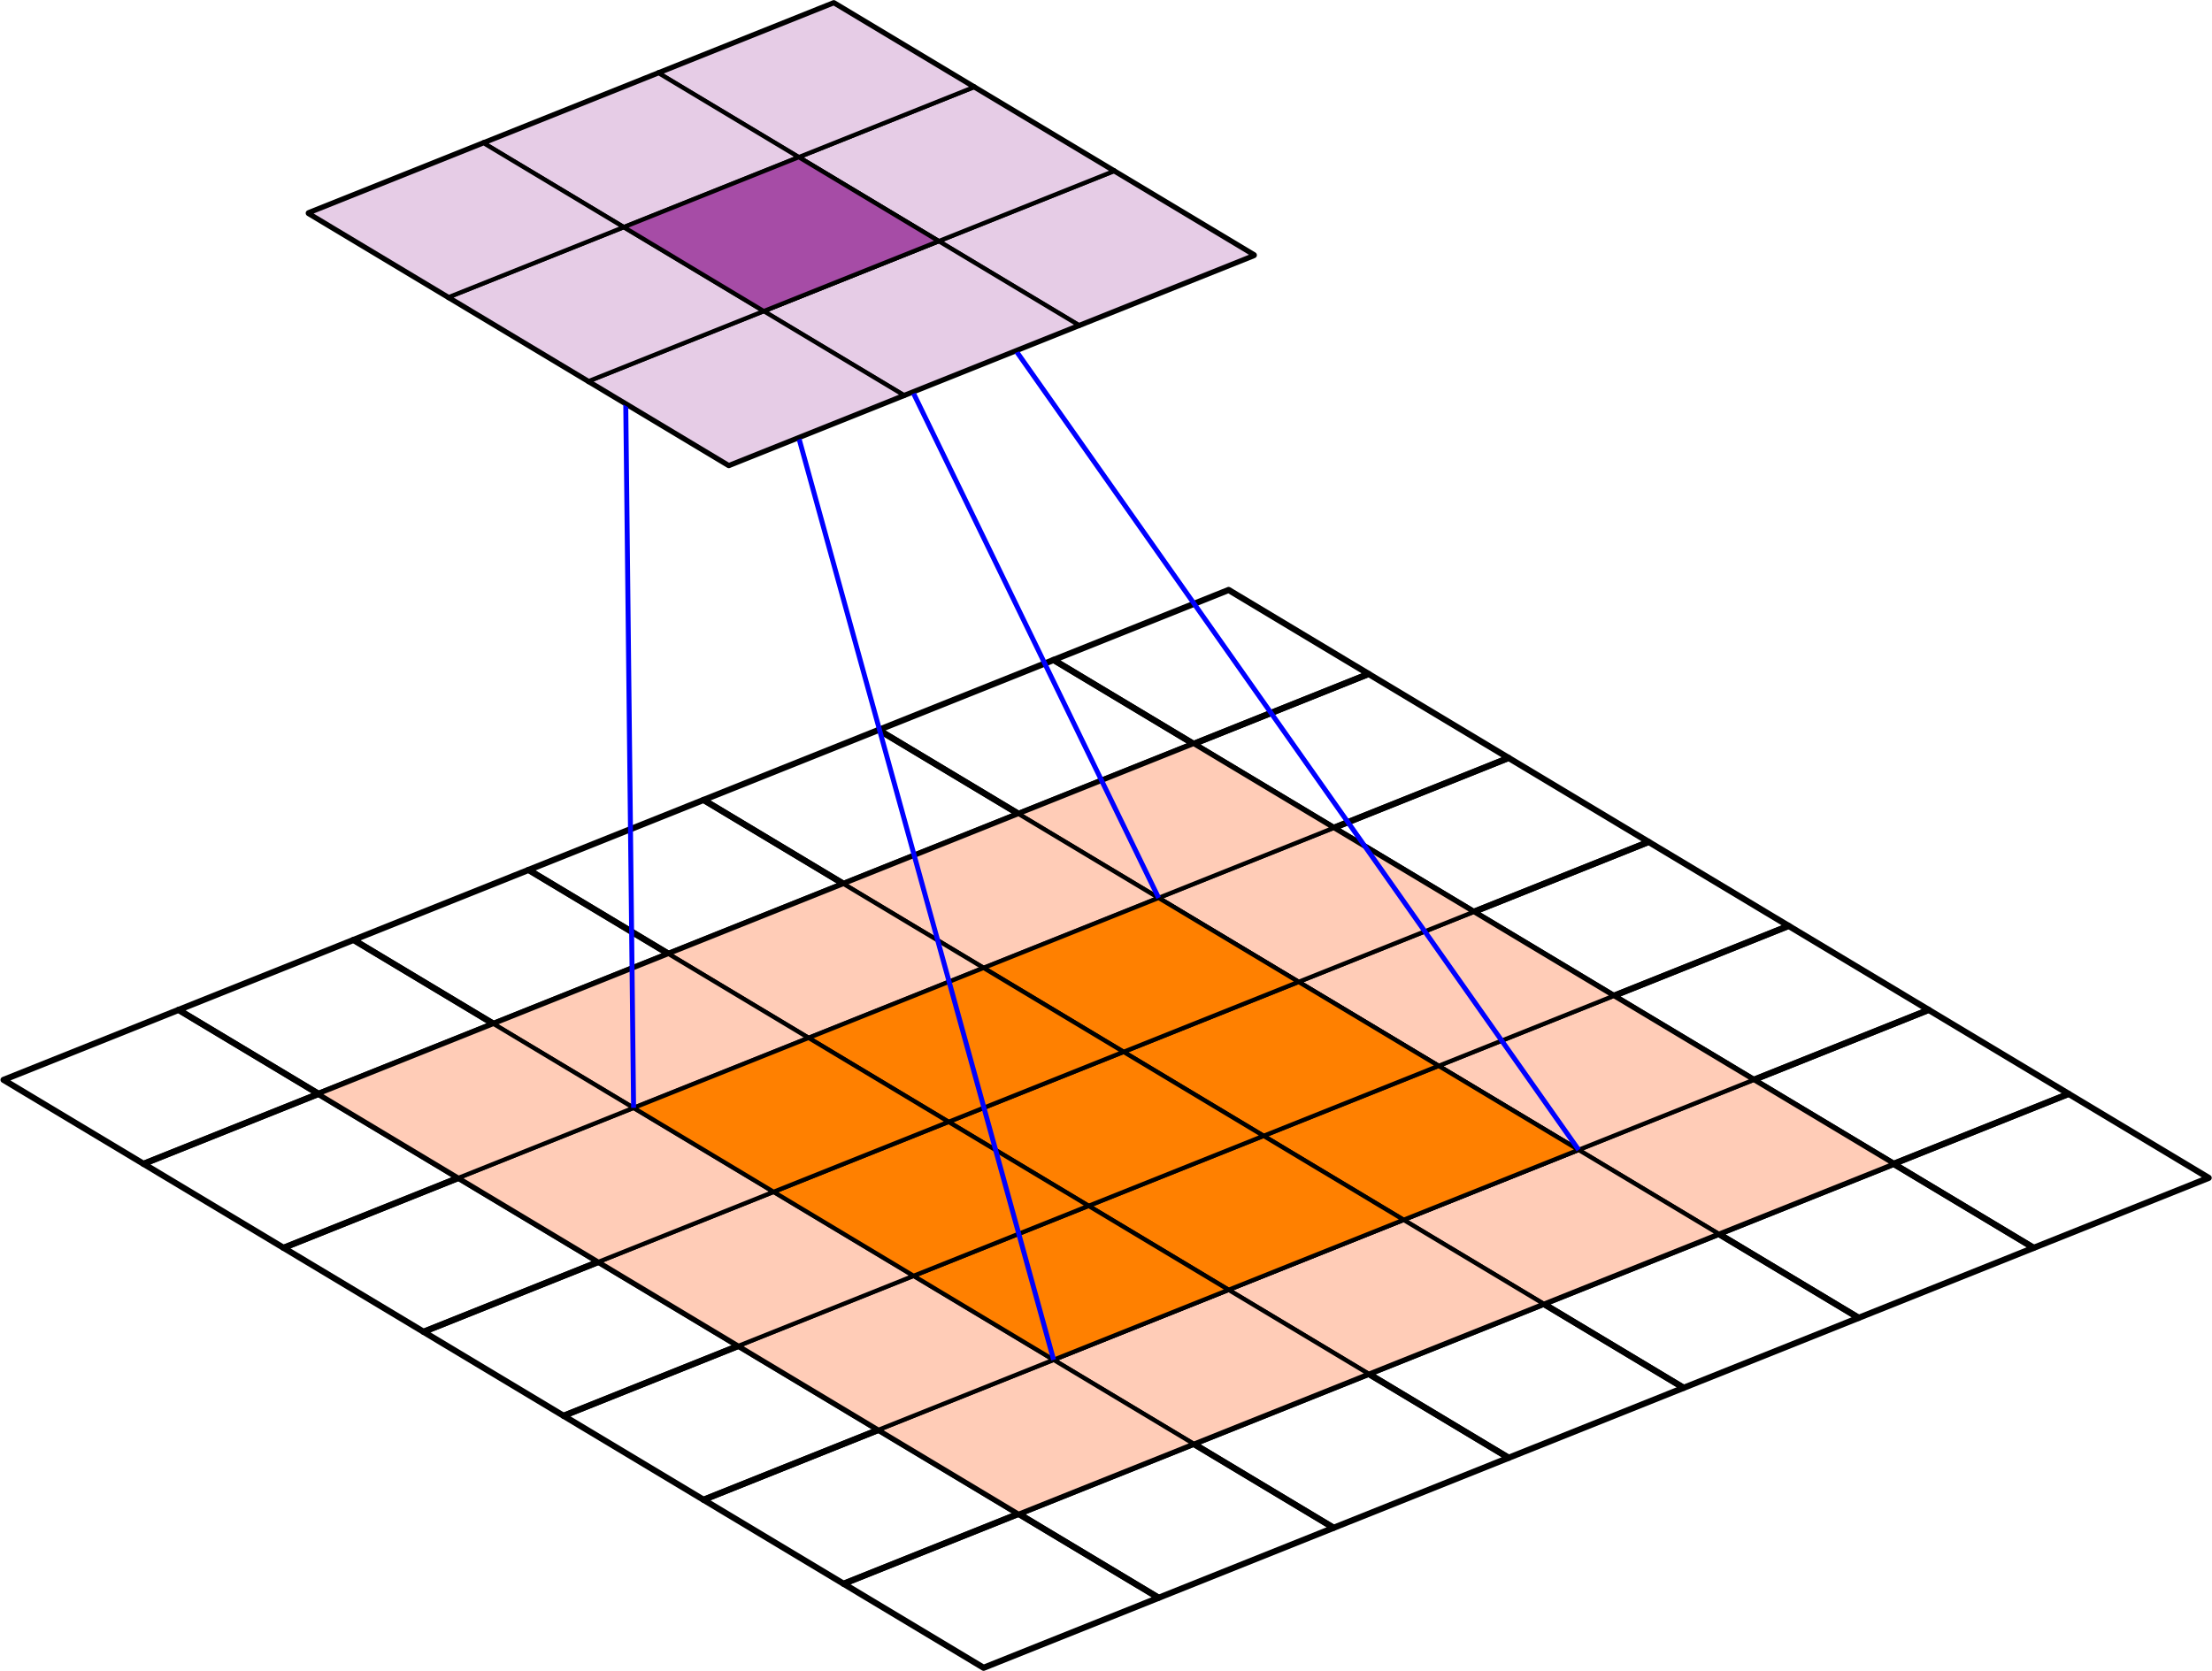 <?xml version="1.0" encoding="UTF-8" standalone="no"?>
<!-- Created with Inkscape (http://www.inkscape.org/) -->

<svg
   version="1.1"
   id="svg1"
   width="167.141"
   height="126.313"
   viewBox="0 0 167.141 126.313"
   xmlns="http://www.w3.org/2000/svg"
   xmlns:svg="http://www.w3.org/2000/svg">
  <defs
     id="defs1" />
  <g
     id="g1">
    <path
       id="path1"
       d="m -14.967,8.98 -14.173,-5.669 -11.339,6.803 14.173,5.669 z"
       style="fill:#e6cce6;fill-opacity:1;fill-rule:nonzero;stroke:#000000;stroke-width:0.498;stroke-linecap:butt;stroke-linejoin:round;stroke-miterlimit:10;stroke-dasharray:none;stroke-opacity:1"
       transform="matrix(0.933,0,0,-0.933,108.704,27.662)" />
    <path
       id="path2"
       d="m -26.306,15.784 -14.173,-5.669 -11.339,6.803 14.173,5.669 z"
       style="fill:#e6cce6;fill-opacity:1;fill-rule:nonzero;stroke:#000000;stroke-width:0.498;stroke-linecap:butt;stroke-linejoin:round;stroke-miterlimit:10;stroke-dasharray:none;stroke-opacity:1"
       transform="matrix(0.933,0,0,-0.933,108.704,27.662)" />
    <path
       id="path3"
       d="m -37.645,22.587 -14.173,-5.669 -11.339,6.803 14.173,5.669 z"
       style="fill:#e6cce6;fill-opacity:1;fill-rule:nonzero;stroke:#000000;stroke-width:0.498;stroke-linecap:butt;stroke-linejoin:round;stroke-miterlimit:10;stroke-dasharray:none;stroke-opacity:1"
       transform="matrix(0.933,0,0,-0.933,108.704,27.662)" />
    <path
       id="path4"
       d="m -29.141,3.311 -14.173,-5.669 -11.339,6.803 14.173,5.669 z"
       style="fill:#e6cce6;fill-opacity:1;fill-rule:nonzero;stroke:#000000;stroke-width:0.498;stroke-linecap:butt;stroke-linejoin:round;stroke-miterlimit:10;stroke-dasharray:none;stroke-opacity:1"
       transform="matrix(0.933,0,0,-0.933,108.704,27.662)" />
    <path
       id="path5"
       d="m -40.479,10.114 -14.173,-5.669 -11.339,6.803 14.173,5.669 z"
       style="fill:#e6cce6;fill-opacity:1;fill-rule:nonzero;stroke:#000000;stroke-width:0.498;stroke-linecap:butt;stroke-linejoin:round;stroke-miterlimit:10;stroke-dasharray:none;stroke-opacity:1"
       transform="matrix(0.933,0,0,-0.933,108.704,27.662)" />
    <path
       id="path6"
       d="m -51.818,16.918 -14.173,-5.669 -11.339,6.803 14.173,5.669 z"
       style="fill:#e6cce6;fill-opacity:1;fill-rule:nonzero;stroke:#000000;stroke-width:0.498;stroke-linecap:butt;stroke-linejoin:round;stroke-miterlimit:10;stroke-dasharray:none;stroke-opacity:1"
       transform="matrix(0.933,0,0,-0.933,108.704,27.662)" />
    <path
       id="path7"
       d="m -43.314,-2.358 -14.173,-5.669 -11.339,6.803 14.173,5.669 z"
       style="fill:#e6cce6;fill-opacity:1;fill-rule:nonzero;stroke:#000000;stroke-width:0.498;stroke-linecap:butt;stroke-linejoin:round;stroke-miterlimit:10;stroke-dasharray:none;stroke-opacity:1"
       transform="matrix(0.933,0,0,-0.933,108.704,27.662)" />
    <path
       id="path8"
       d="m -54.653,4.445 -14.173,-5.669 -11.339,6.803 14.173,5.669 z"
       style="fill:#e6cce6;fill-opacity:1;fill-rule:nonzero;stroke:#000000;stroke-width:0.498;stroke-linecap:butt;stroke-linejoin:round;stroke-miterlimit:10;stroke-dasharray:none;stroke-opacity:1"
       transform="matrix(0.933,0,0,-0.933,108.704,27.662)" />
    <path
       id="path9"
       d="m -65.992,11.249 -14.173,-5.669 -11.339,6.803 14.173,5.669 z"
       style="fill:#e6cce6;fill-opacity:1;fill-rule:nonzero;stroke:#000000;stroke-width:0.498;stroke-linecap:butt;stroke-linejoin:round;stroke-miterlimit:10;stroke-dasharray:none;stroke-opacity:1"
       transform="matrix(0.933,0,0,-0.933,108.704,27.662)" />
    <path
       id="path10"
       d="M -40.479,10.114 -54.653,4.445 -65.992,11.249 -51.818,16.918 Z"
       style="fill:#bf80bf;fill-opacity:1;fill-rule:nonzero;stroke:#000000;stroke-width:0.498;stroke-linecap:butt;stroke-linejoin:round;stroke-miterlimit:10;stroke-dasharray:none;stroke-opacity:1"
       transform="matrix(0.933,0,0,-0.933,108.704,27.662)" />
    <path
       id="path11"
       d="m 62.363,-65.765 -14.173,-5.669 -11.339,6.803 14.173,5.669 z"
       style="fill:none;stroke:#000000;stroke-width:0.498;stroke-linecap:butt;stroke-linejoin:round;stroke-miterlimit:10;stroke-dasharray:none;stroke-opacity:1"
       transform="matrix(0.933,0,0,-0.933,108.704,27.662)" />
    <path
       id="path12"
       d="m 51.025,-58.962 -14.173,-5.669 -11.339,6.803 14.173,5.669 z"
       style="fill:none;stroke:#000000;stroke-width:0.498;stroke-linecap:butt;stroke-linejoin:round;stroke-miterlimit:10;stroke-dasharray:none;stroke-opacity:1"
       transform="matrix(0.933,0,0,-0.933,108.704,27.662)" />
    <path
       id="path13"
       d="m 39.686,-52.158 -14.173,-5.669 -11.339,6.803 14.173,5.669 z"
       style="fill:none;stroke:#000000;stroke-width:0.498;stroke-linecap:butt;stroke-linejoin:round;stroke-miterlimit:10;stroke-dasharray:none;stroke-opacity:1"
       transform="matrix(0.933,0,0,-0.933,108.704,27.662)" />
    <path
       id="path14"
       d="m 28.347,-45.355 -14.173,-5.669 -11.339,6.803 14.173,5.669 z"
       style="fill:none;stroke:#000000;stroke-width:0.498;stroke-linecap:butt;stroke-linejoin:round;stroke-miterlimit:10;stroke-dasharray:none;stroke-opacity:1"
       transform="matrix(0.933,0,0,-0.933,108.704,27.662)" />
    <path
       id="path15"
       d="m 17.008,-38.552 -14.173,-5.669 -11.339,6.803 14.173,5.669 z"
       style="fill:none;stroke:#000000;stroke-width:0.498;stroke-linecap:butt;stroke-linejoin:round;stroke-miterlimit:10;stroke-dasharray:none;stroke-opacity:1"
       transform="matrix(0.933,0,0,-0.933,108.704,27.662)" />
    <path
       id="path16"
       d="m 5.669,-31.749 -14.173,-5.669 -11.339,6.803 14.173,5.669 z"
       style="fill:none;stroke:#000000;stroke-width:0.498;stroke-linecap:butt;stroke-linejoin:round;stroke-miterlimit:10;stroke-dasharray:none;stroke-opacity:1"
       transform="matrix(0.933,0,0,-0.933,108.704,27.662)" />
    <path
       id="path17"
       d="m -5.669,-24.945 -14.173,-5.669 -11.339,6.803 14.173,5.669 z"
       style="fill:none;stroke:#000000;stroke-width:0.498;stroke-linecap:butt;stroke-linejoin:round;stroke-miterlimit:10;stroke-dasharray:none;stroke-opacity:1"
       transform="matrix(0.933,0,0,-0.933,108.704,27.662)" />
    <path
       id="path18"
       d="M 48.19,-71.434 34.016,-77.104 22.678,-70.3 36.851,-64.631 Z"
       style="fill:none;stroke:#000000;stroke-width:0.498;stroke-linecap:butt;stroke-linejoin:round;stroke-miterlimit:10;stroke-dasharray:none;stroke-opacity:1"
       transform="matrix(0.933,0,0,-0.933,108.704,27.662)" />
    <path
       id="path19"
       d="m 36.851,-64.631 -14.173,-5.669 -11.339,6.803 14.173,5.669 z"
       style="fill:none;stroke:#000000;stroke-width:0.498;stroke-linecap:butt;stroke-linejoin:round;stroke-miterlimit:10;stroke-dasharray:none;stroke-opacity:1"
       transform="matrix(0.933,0,0,-0.933,108.704,27.662)" />
    <path
       id="path20"
       d="m 25.512,-57.828 -14.173,-5.669 -11.339,6.803 14.173,5.669 z"
       style="fill:none;stroke:#000000;stroke-width:0.498;stroke-linecap:butt;stroke-linejoin:round;stroke-miterlimit:10;stroke-dasharray:none;stroke-opacity:1"
       transform="matrix(0.933,0,0,-0.933,108.704,27.662)" />
    <path
       id="path21"
       d="m 14.174,-51.024 -14.173,-5.669 -11.339,6.803 14.173,5.669 z"
       style="fill:none;stroke:#000000;stroke-width:0.498;stroke-linecap:butt;stroke-linejoin:round;stroke-miterlimit:10;stroke-dasharray:none;stroke-opacity:1"
       transform="matrix(0.933,0,0,-0.933,108.704,27.662)" />
    <path
       id="path22"
       d="m 2.835,-44.221 -14.173,-5.669 -11.339,6.803 14.173,5.669 z"
       style="fill:none;stroke:#000000;stroke-width:0.498;stroke-linecap:butt;stroke-linejoin:round;stroke-miterlimit:10;stroke-dasharray:none;stroke-opacity:1"
       transform="matrix(0.933,0,0,-0.933,108.704,27.662)" />
    <path
       id="path23"
       d="m -8.504,-37.418 -14.173,-5.669 -11.339,6.803 14.173,5.669 z"
       style="fill:none;stroke:#000000;stroke-width:0.498;stroke-linecap:butt;stroke-linejoin:round;stroke-miterlimit:10;stroke-dasharray:none;stroke-opacity:1"
       transform="matrix(0.933,0,0,-0.933,108.704,27.662)" />
    <path
       id="path24"
       d="m -19.843,-30.614 -14.173,-5.669 -11.339,6.803 14.173,5.669 z"
       style="fill:none;stroke:#000000;stroke-width:0.498;stroke-linecap:butt;stroke-linejoin:round;stroke-miterlimit:10;stroke-dasharray:none;stroke-opacity:1"
       transform="matrix(0.933,0,0,-0.933,108.704,27.662)" />
    <path
       id="path25"
       d="m 34.016,-77.104 -14.173,-5.669 -11.339,6.803 14.173,5.669 z"
       style="fill:none;stroke:#000000;stroke-width:0.498;stroke-linecap:butt;stroke-linejoin:round;stroke-miterlimit:10;stroke-dasharray:none;stroke-opacity:1"
       transform="matrix(0.933,0,0,-0.933,108.704,27.662)" />
    <path
       id="path26"
       d="m 22.678,-70.3 -14.173,-5.669 -11.339,6.803 14.173,5.669 z"
       style="fill:none;stroke:#000000;stroke-width:0.498;stroke-linecap:butt;stroke-linejoin:round;stroke-miterlimit:10;stroke-dasharray:none;stroke-opacity:1"
       transform="matrix(0.933,0,0,-0.933,108.704,27.662)" />
    <path
       id="path27"
       d="m 11.339,-63.497 -14.173,-5.669 -11.339,6.803 14.173,5.669 z"
       style="fill:none;stroke:#000000;stroke-width:0.498;stroke-linecap:butt;stroke-linejoin:round;stroke-miterlimit:10;stroke-dasharray:none;stroke-opacity:1"
       transform="matrix(0.933,0,0,-0.933,108.704,27.662)" />
    <path
       id="path28"
       d="m 1.7e-4,-56.694 -14.173,-5.669 -11.339,6.803 14.173,5.669 z"
       style="fill:none;stroke:#000000;stroke-width:0.498;stroke-linecap:butt;stroke-linejoin:round;stroke-miterlimit:10;stroke-dasharray:none;stroke-opacity:1"
       transform="matrix(0.933,0,0,-0.933,108.704,27.662)" />
    <path
       id="path29"
       d="m -11.339,-49.89 -14.173,-5.669 -11.339,6.803 14.173,5.669 z"
       style="fill:none;stroke:#000000;stroke-width:0.498;stroke-linecap:butt;stroke-linejoin:round;stroke-miterlimit:10;stroke-dasharray:none;stroke-opacity:1"
       transform="matrix(0.933,0,0,-0.933,108.704,27.662)" />
    <path
       id="path30"
       d="m -22.677,-43.087 -14.173,-5.669 -11.339,6.803 14.173,5.669 z"
       style="fill:none;stroke:#000000;stroke-width:0.498;stroke-linecap:butt;stroke-linejoin:round;stroke-miterlimit:10;stroke-dasharray:none;stroke-opacity:1"
       transform="matrix(0.933,0,0,-0.933,108.704,27.662)" />
    <path
       id="path31"
       d="m -34.016,-36.284 -14.173,-5.669 -11.339,6.803 14.173,5.669 z"
       style="fill:none;stroke:#000000;stroke-width:0.498;stroke-linecap:butt;stroke-linejoin:round;stroke-miterlimit:10;stroke-dasharray:none;stroke-opacity:1"
       transform="matrix(0.933,0,0,-0.933,108.704,27.662)" />
    <path
       id="path32"
       d="M 19.843,-82.773 5.67,-88.442 -5.669,-81.639 8.504,-75.97 Z"
       style="fill:none;stroke:#000000;stroke-width:0.498;stroke-linecap:butt;stroke-linejoin:round;stroke-miterlimit:10;stroke-dasharray:none;stroke-opacity:1"
       transform="matrix(0.933,0,0,-0.933,108.704,27.662)" />
    <path
       id="path33"
       d="m 8.504,-75.97 -14.173,-5.669 -11.339,6.803 14.173,5.669 z"
       style="fill:none;stroke:#000000;stroke-width:0.498;stroke-linecap:butt;stroke-linejoin:round;stroke-miterlimit:10;stroke-dasharray:none;stroke-opacity:1"
       transform="matrix(0.933,0,0,-0.933,108.704,27.662)" />
    <path
       id="path34"
       d="m -2.834,-69.166 -14.173,-5.669 -11.339,6.803 14.173,5.669 z"
       style="fill:none;stroke:#000000;stroke-width:0.498;stroke-linecap:butt;stroke-linejoin:round;stroke-miterlimit:10;stroke-dasharray:none;stroke-opacity:1"
       transform="matrix(0.933,0,0,-0.933,108.704,27.662)" />
    <path
       id="path35"
       d="m -14.173,-62.363 -14.173,-5.669 -11.339,6.803 14.173,5.669 z"
       style="fill:none;stroke:#000000;stroke-width:0.498;stroke-linecap:butt;stroke-linejoin:round;stroke-miterlimit:10;stroke-dasharray:none;stroke-opacity:1"
       transform="matrix(0.933,0,0,-0.933,108.704,27.662)" />
    <path
       id="path36"
       d="m -25.512,-55.56 -14.173,-5.669 -11.339,6.803 14.173,5.669 z"
       style="fill:none;stroke:#000000;stroke-width:0.498;stroke-linecap:butt;stroke-linejoin:round;stroke-miterlimit:10;stroke-dasharray:none;stroke-opacity:1"
       transform="matrix(0.933,0,0,-0.933,108.704,27.662)" />
    <path
       id="path37"
       d="m -36.851,-48.756 -14.173,-5.669 -11.339,6.803 14.173,5.669 z"
       style="fill:none;stroke:#000000;stroke-width:0.498;stroke-linecap:butt;stroke-linejoin:round;stroke-miterlimit:10;stroke-dasharray:none;stroke-opacity:1"
       transform="matrix(0.933,0,0,-0.933,108.704,27.662)" />
    <path
       id="path38"
       d="m -48.189,-41.953 -14.173,-5.669 -11.339,6.803 14.173,5.669 z"
       style="fill:none;stroke:#000000;stroke-width:0.498;stroke-linecap:butt;stroke-linejoin:round;stroke-miterlimit:10;stroke-dasharray:none;stroke-opacity:1"
       transform="matrix(0.933,0,0,-0.933,108.704,27.662)" />
    <path
       id="path39"
       d="m 5.67,-88.442 -14.173,-5.669 -11.339,6.803 14.173,5.669 z"
       style="fill:none;stroke:#000000;stroke-width:0.498;stroke-linecap:butt;stroke-linejoin:round;stroke-miterlimit:10;stroke-dasharray:none;stroke-opacity:1"
       transform="matrix(0.933,0,0,-0.933,108.704,27.662)" />
    <path
       id="path40"
       d="m -5.669,-81.639 -14.173,-5.669 -11.339,6.803 14.173,5.669 z"
       style="fill:none;stroke:#000000;stroke-width:0.498;stroke-linecap:butt;stroke-linejoin:round;stroke-miterlimit:10;stroke-dasharray:none;stroke-opacity:1"
       transform="matrix(0.933,0,0,-0.933,108.704,27.662)" />
    <path
       id="path41"
       d="m -17.008,-74.836 -14.173,-5.669 -11.339,6.803 14.173,5.669 z"
       style="fill:none;stroke:#000000;stroke-width:0.498;stroke-linecap:butt;stroke-linejoin:round;stroke-miterlimit:10;stroke-dasharray:none;stroke-opacity:1"
       transform="matrix(0.933,0,0,-0.933,108.704,27.662)" />
    <path
       id="path42"
       d="m -28.347,-68.032 -14.173,-5.669 -11.339,6.803 14.173,5.669 z"
       style="fill:none;stroke:#000000;stroke-width:0.498;stroke-linecap:butt;stroke-linejoin:round;stroke-miterlimit:10;stroke-dasharray:none;stroke-opacity:1"
       transform="matrix(0.933,0,0,-0.933,108.704,27.662)" />
    <path
       id="path43"
       d="m -39.685,-61.229 -14.173,-5.669 -11.339,6.803 14.173,5.669 z"
       style="fill:none;stroke:#000000;stroke-width:0.498;stroke-linecap:butt;stroke-linejoin:round;stroke-miterlimit:10;stroke-dasharray:none;stroke-opacity:1"
       transform="matrix(0.933,0,0,-0.933,108.704,27.662)" />
    <path
       id="path44"
       d="m -51.024,-54.426 -14.173,-5.669 -11.339,6.803 14.173,5.669 z"
       style="fill:none;stroke:#000000;stroke-width:0.498;stroke-linecap:butt;stroke-linejoin:round;stroke-miterlimit:10;stroke-dasharray:none;stroke-opacity:1"
       transform="matrix(0.933,0,0,-0.933,108.704,27.662)" />
    <path
       id="path45"
       d="m -62.363,-47.622 -14.173,-5.669 -11.339,6.803 14.173,5.669 z"
       style="fill:none;stroke:#000000;stroke-width:0.498;stroke-linecap:butt;stroke-linejoin:round;stroke-miterlimit:10;stroke-dasharray:none;stroke-opacity:1"
       transform="matrix(0.933,0,0,-0.933,108.704,27.662)" />
    <path
       id="path46"
       d="m -8.504,-94.112 -14.173,-5.669 -11.339,6.803 14.173,5.669 z"
       style="fill:none;stroke:#000000;stroke-width:0.498;stroke-linecap:butt;stroke-linejoin:round;stroke-miterlimit:10;stroke-dasharray:none;stroke-opacity:1"
       transform="matrix(0.933,0,0,-0.933,108.704,27.662)" />
    <path
       id="path47"
       d="m -19.843,-87.308 -14.173,-5.669 -11.339,6.803 14.173,5.669 z"
       style="fill:none;stroke:#000000;stroke-width:0.498;stroke-linecap:butt;stroke-linejoin:round;stroke-miterlimit:10;stroke-dasharray:none;stroke-opacity:1"
       transform="matrix(0.933,0,0,-0.933,108.704,27.662)" />
    <path
       id="path48"
       d="m -31.181,-80.505 -14.173,-5.669 -11.339,6.803 14.173,5.669 z"
       style="fill:none;stroke:#000000;stroke-width:0.498;stroke-linecap:butt;stroke-linejoin:round;stroke-miterlimit:10;stroke-dasharray:none;stroke-opacity:1"
       transform="matrix(0.933,0,0,-0.933,108.704,27.662)" />
    <path
       id="path49"
       d="m -42.52,-73.702 -14.173,-5.669 -11.339,6.803 14.173,5.669 z"
       style="fill:none;stroke:#000000;stroke-width:0.498;stroke-linecap:butt;stroke-linejoin:round;stroke-miterlimit:10;stroke-dasharray:none;stroke-opacity:1"
       transform="matrix(0.933,0,0,-0.933,108.704,27.662)" />
    <path
       id="path50"
       d="m -53.859,-66.898 -14.173,-5.669 -11.339,6.803 14.173,5.669 z"
       style="fill:none;stroke:#000000;stroke-width:0.498;stroke-linecap:butt;stroke-linejoin:round;stroke-miterlimit:10;stroke-dasharray:none;stroke-opacity:1"
       transform="matrix(0.933,0,0,-0.933,108.704,27.662)" />
    <path
       id="path51"
       d="m -65.198,-60.095 -14.173,-5.669 -11.339,6.803 14.173,5.669 z"
       style="fill:none;stroke:#000000;stroke-width:0.498;stroke-linecap:butt;stroke-linejoin:round;stroke-miterlimit:10;stroke-dasharray:none;stroke-opacity:1"
       transform="matrix(0.933,0,0,-0.933,108.704,27.662)" />
    <path
       id="path52"
       d="m -76.536,-53.292 -14.173,-5.669 -11.339,6.803 14.173,5.669 z"
       style="fill:none;stroke:#000000;stroke-width:0.498;stroke-linecap:butt;stroke-linejoin:round;stroke-miterlimit:10;stroke-dasharray:none;stroke-opacity:1"
       transform="matrix(0.933,0,0,-0.933,108.704,27.662)" />
    <path
       id="path53"
       d="m -22.677,-99.781 -14.173,-5.669 -11.339,6.803 14.173,5.669 z"
       style="fill:none;stroke:#000000;stroke-width:0.498;stroke-linecap:butt;stroke-linejoin:round;stroke-miterlimit:10;stroke-dasharray:none;stroke-opacity:1"
       transform="matrix(0.933,0,0,-0.933,108.704,27.662)" />
    <path
       id="path54"
       d="m -34.016,-92.977 -14.173,-5.669 -11.339,6.803 14.173,5.669 z"
       style="fill:none;stroke:#000000;stroke-width:0.498;stroke-linecap:butt;stroke-linejoin:round;stroke-miterlimit:10;stroke-dasharray:none;stroke-opacity:1"
       transform="matrix(0.933,0,0,-0.933,108.704,27.662)" />
    <path
       id="path55"
       d="m -45.355,-86.174 -14.173,-5.669 -11.339,6.803 14.173,5.669 z"
       style="fill:none;stroke:#000000;stroke-width:0.498;stroke-linecap:butt;stroke-linejoin:round;stroke-miterlimit:10;stroke-dasharray:none;stroke-opacity:1"
       transform="matrix(0.933,0,0,-0.933,108.704,27.662)" />
    <path
       id="path56"
       d="m -56.693,-79.371 -14.173,-5.669 -11.339,6.803 14.173,5.669 z"
       style="fill:none;stroke:#000000;stroke-width:0.498;stroke-linecap:butt;stroke-linejoin:round;stroke-miterlimit:10;stroke-dasharray:none;stroke-opacity:1"
       transform="matrix(0.933,0,0,-0.933,108.704,27.662)" />
    <path
       id="path57"
       d="m -68.032,-72.567 -14.173,-5.669 -11.339,6.803 14.173,5.669 z"
       style="fill:none;stroke:#000000;stroke-width:0.498;stroke-linecap:butt;stroke-linejoin:round;stroke-miterlimit:10;stroke-dasharray:none;stroke-opacity:1"
       transform="matrix(0.933,0,0,-0.933,108.704,27.662)" />
    <path
       id="path58"
       d="m -79.371,-65.764 -14.173,-5.669 -11.339,6.803 14.173,5.669 z"
       style="fill:none;stroke:#000000;stroke-width:0.498;stroke-linecap:butt;stroke-linejoin:round;stroke-miterlimit:10;stroke-dasharray:none;stroke-opacity:1"
       transform="matrix(0.933,0,0,-0.933,108.704,27.662)" />
    <path
       id="path59"
       d="m -90.71,-58.961 -14.173,-5.669 -11.339,6.803 14.173,5.669 z"
       style="fill:none;stroke:#000000;stroke-width:0.498;stroke-linecap:butt;stroke-linejoin:round;stroke-miterlimit:10;stroke-dasharray:none;stroke-opacity:1"
       transform="matrix(0.933,0,0,-0.933,108.704,27.662)" />
    <path
       id="path60"
       d="m 36.851,-64.631 -14.173,-5.669 -11.339,6.803 14.173,5.669 z"
       style="fill:#ffccb7;fill-opacity:1;fill-rule:nonzero;stroke:#000000;stroke-width:0.349;stroke-linecap:butt;stroke-linejoin:round;stroke-miterlimit:10;stroke-dasharray:none;stroke-opacity:1"
       transform="matrix(0.933,0,0,-0.933,108.704,27.662)" />
    <path
       id="path61"
       d="m 25.512,-57.828 -14.173,-5.669 -11.339,6.803 14.173,5.669 z"
       style="fill:#ffccb7;fill-opacity:1;fill-rule:nonzero;stroke:#000000;stroke-width:0.349;stroke-linecap:butt;stroke-linejoin:round;stroke-miterlimit:10;stroke-dasharray:none;stroke-opacity:1"
       transform="matrix(0.933,0,0,-0.933,108.704,27.662)" />
    <path
       id="path62"
       d="m 14.174,-51.024 -14.173,-5.669 -11.339,6.803 14.173,5.669 z"
       style="fill:#ffccb7;fill-opacity:1;fill-rule:nonzero;stroke:#000000;stroke-width:0.349;stroke-linecap:butt;stroke-linejoin:round;stroke-miterlimit:10;stroke-dasharray:none;stroke-opacity:1"
       transform="matrix(0.933,0,0,-0.933,108.704,27.662)" />
    <path
       id="path63"
       d="m 2.835,-44.221 -14.173,-5.669 -11.339,6.803 14.173,5.669 z"
       style="fill:#ffccb7;fill-opacity:1;fill-rule:nonzero;stroke:#000000;stroke-width:0.349;stroke-linecap:butt;stroke-linejoin:round;stroke-miterlimit:10;stroke-dasharray:none;stroke-opacity:1"
       transform="matrix(0.933,0,0,-0.933,108.704,27.662)" />
    <path
       id="path64"
       d="m -8.504,-37.418 -14.173,-5.669 -11.339,6.803 14.173,5.669 z"
       style="fill:#ffccb7;fill-opacity:1;fill-rule:nonzero;stroke:#000000;stroke-width:0.349;stroke-linecap:butt;stroke-linejoin:round;stroke-miterlimit:10;stroke-dasharray:none;stroke-opacity:1"
       transform="matrix(0.933,0,0,-0.933,108.704,27.662)" />
    <path
       id="path65"
       d="m 22.678,-70.3 -14.173,-5.669 -11.339,6.803 14.173,5.669 z"
       style="fill:#ffccb7;fill-opacity:1;fill-rule:nonzero;stroke:#000000;stroke-width:0.349;stroke-linecap:butt;stroke-linejoin:round;stroke-miterlimit:10;stroke-dasharray:none;stroke-opacity:1"
       transform="matrix(0.933,0,0,-0.933,108.704,27.662)" />
    <path
       id="path66"
       d="m 11.339,-63.497 -14.173,-5.669 -11.339,6.803 14.173,5.669 z"
       style="fill:#ffccb7;fill-opacity:1;fill-rule:nonzero;stroke:#000000;stroke-width:0.349;stroke-linecap:butt;stroke-linejoin:round;stroke-miterlimit:10;stroke-dasharray:none;stroke-opacity:1"
       transform="matrix(0.933,0,0,-0.933,108.704,27.662)" />
    <path
       id="path67"
       d="m 1.8e-4,-56.694 -14.173,-5.669 -11.339,6.803 14.173,5.669 z"
       style="fill:#ffccb7;fill-opacity:1;fill-rule:nonzero;stroke:#000000;stroke-width:0.349;stroke-linecap:butt;stroke-linejoin:round;stroke-miterlimit:10;stroke-dasharray:none;stroke-opacity:1"
       transform="matrix(0.933,0,0,-0.933,108.704,27.662)" />
    <path
       id="path68"
       d="m -11.339,-49.89 -14.173,-5.669 -11.339,6.803 14.173,5.669 z"
       style="fill:#ffccb7;fill-opacity:1;fill-rule:nonzero;stroke:#000000;stroke-width:0.349;stroke-linecap:butt;stroke-linejoin:round;stroke-miterlimit:10;stroke-dasharray:none;stroke-opacity:1"
       transform="matrix(0.933,0,0,-0.933,108.704,27.662)" />
    <path
       id="path69"
       d="m -22.677,-43.087 -14.173,-5.669 -11.339,6.803 14.173,5.669 z"
       style="fill:#ffccb7;fill-opacity:1;fill-rule:nonzero;stroke:#000000;stroke-width:0.349;stroke-linecap:butt;stroke-linejoin:round;stroke-miterlimit:10;stroke-dasharray:none;stroke-opacity:1"
       transform="matrix(0.933,0,0,-0.933,108.704,27.662)" />
    <path
       id="path70"
       d="m 8.504,-75.97 -14.173,-5.669 -11.339,6.803 14.173,5.669 z"
       style="fill:#ffccb7;fill-opacity:1;fill-rule:nonzero;stroke:#000000;stroke-width:0.349;stroke-linecap:butt;stroke-linejoin:round;stroke-miterlimit:10;stroke-dasharray:none;stroke-opacity:1"
       transform="matrix(0.933,0,0,-0.933,108.704,27.662)" />
    <path
       id="path71"
       d="m -2.834,-69.166 -14.173,-5.669 -11.339,6.803 14.173,5.669 z"
       style="fill:#ffccb7;fill-opacity:1;fill-rule:nonzero;stroke:#000000;stroke-width:0.349;stroke-linecap:butt;stroke-linejoin:round;stroke-miterlimit:10;stroke-dasharray:none;stroke-opacity:1"
       transform="matrix(0.933,0,0,-0.933,108.704,27.662)" />
    <path
       id="path72"
       d="m -14.173,-62.363 -14.173,-5.669 -11.339,6.803 14.173,5.669 z"
       style="fill:#ffccb7;fill-opacity:1;fill-rule:nonzero;stroke:#000000;stroke-width:0.349;stroke-linecap:butt;stroke-linejoin:round;stroke-miterlimit:10;stroke-dasharray:none;stroke-opacity:1"
       transform="matrix(0.933,0,0,-0.933,108.704,27.662)" />
    <path
       id="path73"
       d="m -25.512,-55.56 -14.173,-5.669 -11.339,6.803 14.173,5.669 z"
       style="fill:#ffccb7;fill-opacity:1;fill-rule:nonzero;stroke:#000000;stroke-width:0.349;stroke-linecap:butt;stroke-linejoin:round;stroke-miterlimit:10;stroke-dasharray:none;stroke-opacity:1"
       transform="matrix(0.933,0,0,-0.933,108.704,27.662)" />
    <path
       id="path74"
       d="m -36.851,-48.756 -14.173,-5.669 -11.339,6.803 14.173,5.669 z"
       style="fill:#ffccb7;fill-opacity:1;fill-rule:nonzero;stroke:#000000;stroke-width:0.349;stroke-linecap:butt;stroke-linejoin:round;stroke-miterlimit:10;stroke-dasharray:none;stroke-opacity:1"
       transform="matrix(0.933,0,0,-0.933,108.704,27.662)" />
    <path
       id="path75"
       d="m -5.669,-81.639 -14.173,-5.669 -11.339,6.803 14.173,5.669 z"
       style="fill:#ffccb7;fill-opacity:1;fill-rule:nonzero;stroke:#000000;stroke-width:0.349;stroke-linecap:butt;stroke-linejoin:round;stroke-miterlimit:10;stroke-dasharray:none;stroke-opacity:1"
       transform="matrix(0.933,0,0,-0.933,108.704,27.662)" />
    <path
       id="path76"
       d="m -17.008,-74.836 -14.173,-5.669 -11.339,6.803 14.173,5.669 z"
       style="fill:#ffccb7;fill-opacity:1;fill-rule:nonzero;stroke:#000000;stroke-width:0.349;stroke-linecap:butt;stroke-linejoin:round;stroke-miterlimit:10;stroke-dasharray:none;stroke-opacity:1"
       transform="matrix(0.933,0,0,-0.933,108.704,27.662)" />
    <path
       id="path77"
       d="m -28.347,-68.032 -14.173,-5.669 -11.339,6.803 14.173,5.669 z"
       style="fill:#ffccb7;fill-opacity:1;fill-rule:nonzero;stroke:#000000;stroke-width:0.349;stroke-linecap:butt;stroke-linejoin:round;stroke-miterlimit:10;stroke-dasharray:none;stroke-opacity:1"
       transform="matrix(0.933,0,0,-0.933,108.704,27.662)" />
    <path
       id="path78"
       d="m -39.685,-61.229 -14.173,-5.669 -11.339,6.803 14.173,5.669 z"
       style="fill:#ffccb7;fill-opacity:1;fill-rule:nonzero;stroke:#000000;stroke-width:0.349;stroke-linecap:butt;stroke-linejoin:round;stroke-miterlimit:10;stroke-dasharray:none;stroke-opacity:1"
       transform="matrix(0.933,0,0,-0.933,108.704,27.662)" />
    <path
       id="path79"
       d="m -51.024,-54.426 -14.173,-5.669 -11.339,6.803 14.173,5.669 z"
       style="fill:#ffccb7;fill-opacity:1;fill-rule:nonzero;stroke:#000000;stroke-width:0.349;stroke-linecap:butt;stroke-linejoin:round;stroke-miterlimit:10;stroke-dasharray:none;stroke-opacity:1"
       transform="matrix(0.933,0,0,-0.933,108.704,27.662)" />
    <path
       id="path80"
       d="m -19.843,-87.308 -14.173,-5.669 -11.339,6.803 14.173,5.669 z"
       style="fill:#ffccb7;fill-opacity:1;fill-rule:nonzero;stroke:#000000;stroke-width:0.349;stroke-linecap:butt;stroke-linejoin:round;stroke-miterlimit:10;stroke-dasharray:none;stroke-opacity:1"
       transform="matrix(0.933,0,0,-0.933,108.704,27.662)" />
    <path
       id="path81"
       d="m -31.181,-80.505 -14.173,-5.669 -11.339,6.803 14.173,5.669 z"
       style="fill:#ffccb7;fill-opacity:1;fill-rule:nonzero;stroke:#000000;stroke-width:0.349;stroke-linecap:butt;stroke-linejoin:round;stroke-miterlimit:10;stroke-dasharray:none;stroke-opacity:1"
       transform="matrix(0.933,0,0,-0.933,108.704,27.662)" />
    <path
       id="path82"
       d="m -42.52,-73.702 -14.173,-5.669 -11.339,6.803 14.173,5.669 z"
       style="fill:#ffccb7;fill-opacity:1;fill-rule:nonzero;stroke:#000000;stroke-width:0.349;stroke-linecap:butt;stroke-linejoin:round;stroke-miterlimit:10;stroke-dasharray:none;stroke-opacity:1"
       transform="matrix(0.933,0,0,-0.933,108.704,27.662)" />
    <path
       id="path83"
       d="m -53.859,-66.898 -14.173,-5.669 -11.339,6.803 14.173,5.669 z"
       style="fill:#ffccb7;fill-opacity:1;fill-rule:nonzero;stroke:#000000;stroke-width:0.349;stroke-linecap:butt;stroke-linejoin:round;stroke-miterlimit:10;stroke-dasharray:none;stroke-opacity:1"
       transform="matrix(0.933,0,0,-0.933,108.704,27.662)" />
    <path
       id="path84"
       d="m -65.198,-60.095 -14.173,-5.669 -11.339,6.803 14.173,5.669 z"
       style="fill:#ffccb7;fill-opacity:1;fill-rule:nonzero;stroke:#000000;stroke-width:0.349;stroke-linecap:butt;stroke-linejoin:round;stroke-miterlimit:10;stroke-dasharray:none;stroke-opacity:1"
       transform="matrix(0.933,0,0,-0.933,108.704,27.662)" />
    <path
       id="path85"
       d="m 11.339,-63.497 -14.173,-5.669 -11.339,6.803 14.173,5.669 z"
       style="fill:#ff8000;fill-opacity:1;fill-rule:nonzero;stroke:#000000;stroke-width:0.349;stroke-linecap:butt;stroke-linejoin:round;stroke-miterlimit:10;stroke-dasharray:none;stroke-opacity:1"
       transform="matrix(0.933,0,0,-0.933,108.704,27.662)" />
    <path
       id="path86"
       d="m 1.7e-4,-56.694 -14.173,-5.669 -11.339,6.803 14.173,5.669 z"
       style="fill:#ff8000;fill-opacity:1;fill-rule:nonzero;stroke:#000000;stroke-width:0.349;stroke-linecap:butt;stroke-linejoin:round;stroke-miterlimit:10;stroke-dasharray:none;stroke-opacity:1"
       transform="matrix(0.933,0,0,-0.933,108.704,27.662)" />
    <path
       id="path87"
       d="m -11.339,-49.89 -14.173,-5.669 -11.339,6.803 14.173,5.669 z"
       style="fill:#ff8000;fill-opacity:1;fill-rule:nonzero;stroke:#000000;stroke-width:0.349;stroke-linecap:butt;stroke-linejoin:round;stroke-miterlimit:10;stroke-dasharray:none;stroke-opacity:1"
       transform="matrix(0.933,0,0,-0.933,108.704,27.662)" />
    <path
       id="path88"
       d="m -2.834,-69.166 -14.173,-5.669 -11.339,6.803 14.173,5.669 z"
       style="fill:#ff8000;fill-opacity:1;fill-rule:nonzero;stroke:#000000;stroke-width:0.349;stroke-linecap:butt;stroke-linejoin:round;stroke-miterlimit:10;stroke-dasharray:none;stroke-opacity:1"
       transform="matrix(0.933,0,0,-0.933,108.704,27.662)" />
    <path
       id="path89"
       d="m -14.173,-62.363 -14.173,-5.669 -11.339,6.803 14.173,5.669 z"
       style="fill:#ff8000;fill-opacity:1;fill-rule:nonzero;stroke:#000000;stroke-width:0.349;stroke-linecap:butt;stroke-linejoin:round;stroke-miterlimit:10;stroke-dasharray:none;stroke-opacity:1"
       transform="matrix(0.933,0,0,-0.933,108.704,27.662)" />
    <path
       id="path90"
       d="m -25.512,-55.56 -14.173,-5.669 -11.339,6.803 14.173,5.669 z"
       style="fill:#ff8000;fill-opacity:1;fill-rule:nonzero;stroke:#000000;stroke-width:0.349;stroke-linecap:butt;stroke-linejoin:round;stroke-miterlimit:10;stroke-dasharray:none;stroke-opacity:1"
       transform="matrix(0.933,0,0,-0.933,108.704,27.662)" />
    <path
       id="path91"
       d="m -17.008,-74.836 -14.173,-5.669 -11.339,6.803 14.173,5.669 z"
       style="fill:#ff8000;fill-opacity:1;fill-rule:nonzero;stroke:#000000;stroke-width:0.349;stroke-linecap:butt;stroke-linejoin:round;stroke-miterlimit:10;stroke-dasharray:none;stroke-opacity:1"
       transform="matrix(0.933,0,0,-0.933,108.704,27.662)" />
    <path
       id="path92"
       d="m -28.347,-68.032 -14.173,-5.669 -11.339,6.803 14.173,5.669 z"
       style="fill:#ff8000;fill-opacity:1;fill-rule:nonzero;stroke:#000000;stroke-width:0.349;stroke-linecap:butt;stroke-linejoin:round;stroke-miterlimit:10;stroke-dasharray:none;stroke-opacity:1"
       transform="matrix(0.933,0,0,-0.933,108.704,27.662)" />
    <path
       id="path93"
       d="m -39.685,-61.229 -14.173,-5.669 -11.339,6.803 14.173,5.669 z"
       style="fill:#ff8000;fill-opacity:1;fill-rule:nonzero;stroke:#000000;stroke-width:0.349;stroke-linecap:butt;stroke-linejoin:round;stroke-miterlimit:10;stroke-dasharray:none;stroke-opacity:1"
       transform="matrix(0.933,0,0,-0.933,108.704,27.662)" />
    <path
       id="path94"
       d="M -40.479,10.114 11.339,-63.497"
       style="fill:none;stroke:#0000ff;stroke-width:0.399;stroke-linecap:butt;stroke-linejoin:round;stroke-miterlimit:10;stroke-dasharray:none;stroke-opacity:1"
       transform="matrix(0.933,0,0,-0.933,108.704,27.662)" />
    <path
       id="path95"
       d="m -51.818,16.918 29.141,-60.005"
       style="fill:none;stroke:#0000ff;stroke-width:0.399;stroke-linecap:butt;stroke-linejoin:round;stroke-miterlimit:10;stroke-dasharray:none;stroke-opacity:1"
       transform="matrix(0.933,0,0,-0.933,108.704,27.662)" />
    <path
       id="path96"
       d="m -65.992,11.249 0.794,-71.343"
       style="fill:none;stroke:#0000ff;stroke-width:0.399;stroke-linecap:butt;stroke-linejoin:round;stroke-miterlimit:10;stroke-dasharray:none;stroke-opacity:1"
       transform="matrix(0.933,0,0,-0.933,108.704,27.662)" />
    <path
       id="path97"
       d="m -54.653,4.445 23.472,-84.95"
       style="fill:none;stroke:#0000ff;stroke-width:0.399;stroke-linecap:butt;stroke-linejoin:round;stroke-miterlimit:10;stroke-dasharray:none;stroke-opacity:1"
       transform="matrix(0.933,0,0,-0.933,108.704,27.662)" />
    <path
       id="path98"
       d="m -14.967,8.98 -14.173,-5.669 -11.339,6.803 14.173,5.669 z"
       style="fill:#e6cce6;fill-opacity:1;fill-rule:nonzero;stroke:#000000;stroke-width:0.349;stroke-linecap:butt;stroke-linejoin:round;stroke-miterlimit:10;stroke-dasharray:none;stroke-opacity:1"
       transform="matrix(0.933,0,0,-0.933,108.704,27.662)" />
    <path
       id="path99"
       d="m -26.306,15.784 -14.173,-5.669 -11.339,6.803 14.173,5.669 z"
       style="fill:#e6cce6;fill-opacity:1;fill-rule:nonzero;stroke:#000000;stroke-width:0.349;stroke-linecap:butt;stroke-linejoin:round;stroke-miterlimit:10;stroke-dasharray:none;stroke-opacity:1"
       transform="matrix(0.933,0,0,-0.933,108.704,27.662)" />
    <path
       id="path100"
       d="m -37.645,22.587 -14.173,-5.669 -11.339,6.803 14.173,5.669 z"
       style="fill:#e6cce6;fill-opacity:1;fill-rule:nonzero;stroke:#000000;stroke-width:0.349;stroke-linecap:butt;stroke-linejoin:round;stroke-miterlimit:10;stroke-dasharray:none;stroke-opacity:1"
       transform="matrix(0.933,0,0,-0.933,108.704,27.662)" />
    <path
       id="path101"
       d="m -29.141,3.311 -14.173,-5.669 -11.339,6.803 14.173,5.669 z"
       style="fill:#e6cce6;fill-opacity:1;fill-rule:nonzero;stroke:#000000;stroke-width:0.349;stroke-linecap:butt;stroke-linejoin:round;stroke-miterlimit:10;stroke-dasharray:none;stroke-opacity:1"
       transform="matrix(0.933,0,0,-0.933,108.704,27.662)" />
    <path
       id="path102"
       d="m -40.479,10.114 -14.173,-5.669 -11.339,6.803 14.173,5.669 z"
       style="fill:#e6cce6;fill-opacity:1;fill-rule:nonzero;stroke:#000000;stroke-width:0.349;stroke-linecap:butt;stroke-linejoin:round;stroke-miterlimit:10;stroke-dasharray:none;stroke-opacity:1"
       transform="matrix(0.933,0,0,-0.933,108.704,27.662)" />
    <path
       id="path103"
       d="m -51.818,16.918 -14.173,-5.669 -11.339,6.803 14.173,5.669 z"
       style="fill:#e6cce6;fill-opacity:1;fill-rule:nonzero;stroke:#000000;stroke-width:0.349;stroke-linecap:butt;stroke-linejoin:round;stroke-miterlimit:10;stroke-dasharray:none;stroke-opacity:1"
       transform="matrix(0.933,0,0,-0.933,108.704,27.662)" />
    <path
       id="path104"
       d="m -43.314,-2.358 -14.173,-5.669 -11.339,6.803 14.173,5.669 z"
       style="fill:#e6cce6;fill-opacity:1;fill-rule:nonzero;stroke:#000000;stroke-width:0.349;stroke-linecap:butt;stroke-linejoin:round;stroke-miterlimit:10;stroke-dasharray:none;stroke-opacity:1"
       transform="matrix(0.933,0,0,-0.933,108.704,27.662)" />
    <path
       id="path105"
       d="m -54.653,4.445 -14.173,-5.669 -11.339,6.803 14.173,5.669 z"
       style="fill:#e6cce6;fill-opacity:1;fill-rule:nonzero;stroke:#000000;stroke-width:0.349;stroke-linecap:butt;stroke-linejoin:round;stroke-miterlimit:10;stroke-dasharray:none;stroke-opacity:1"
       transform="matrix(0.933,0,0,-0.933,108.704,27.662)" />
    <path
       id="path106"
       d="m -65.992,11.249 -14.173,-5.669 -11.339,6.803 14.173,5.669 z"
       style="fill:#e6cce6;fill-opacity:1;fill-rule:nonzero;stroke:#000000;stroke-width:0.349;stroke-linecap:butt;stroke-linejoin:round;stroke-miterlimit:10;stroke-dasharray:none;stroke-opacity:1"
       transform="matrix(0.933,0,0,-0.933,108.704,27.662)" />
    <path
       id="path107"
       d="M -40.479,10.114 -54.653,4.445 -65.992,11.249 -51.818,16.918 Z"
       style="fill:#a64ca6;fill-opacity:1;fill-rule:nonzero;stroke:#000000;stroke-width:0.349;stroke-linecap:butt;stroke-linejoin:round;stroke-miterlimit:10;stroke-dasharray:none;stroke-opacity:1"
       transform="matrix(0.933,0,0,-0.933,108.704,27.662)" />
  </g>
</svg>

